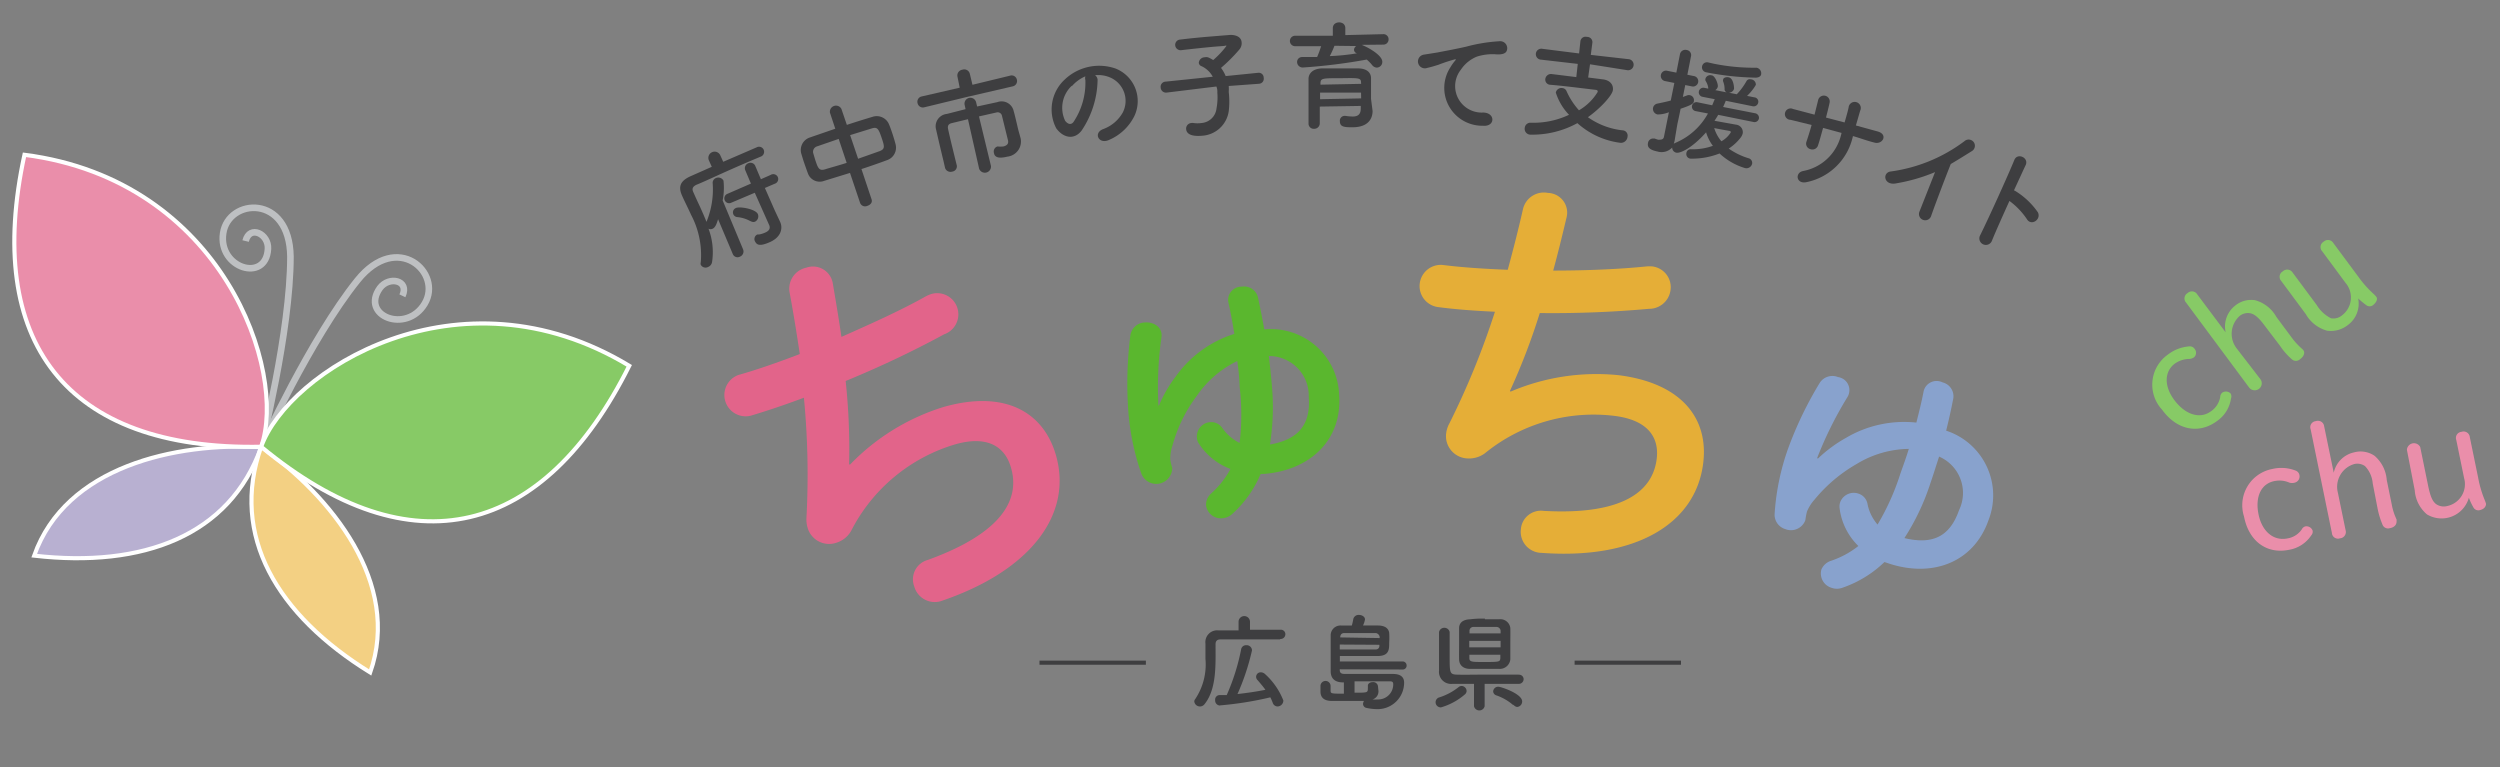 <svg xmlns="http://www.w3.org/2000/svg" xmlns:xlink="http://www.w3.org/1999/xlink" width="303" height="93" viewBox="0 0 303 93">
  <rect x="0" y="0" width="303" height="93" fill="#808080" stroke="none"/>
  <defs>
    <clipPath id="clip-path">
      <rect width="303" height="93" fill="none"/>
    </clipPath>
  </defs>
  <g id="ロゴちゅちゅ" clip-path="url(#clip-path)">
    <g id="ロゴちゅちゅ-2" data-name="ロゴちゅちゅ">
      <rect id="長方形_2108" data-name="長方形 2108" width="303" height="93" fill="none"/>
      <path id="パス_25626" data-name="パス 25626" d="M69.717,44.143A26.7,26.7,0,0,1,81,37.184c7.382-2.117,12.12.529,13.651,5.8,2.063,7.1-2.917,13.934-13.7,17.638a2.582,2.582,0,0,1-3.465-1.7A2.435,2.435,0,0,1,79.1,55.72c8.9-3.207,11.282-7.264,10.105-11.224-.725-2.5-2.82-3.928-6.769-2.79a20.8,20.8,0,0,0-12.6,10.487,3.108,3.108,0,0,1-1.821,1.443,2.71,2.71,0,0,1-3.449-1.812,3.574,3.574,0,0,1-.145-1.2,97.312,97.312,0,0,0-.306-14.575c-2.3.866-4.5,1.6-6.447,2.181a2.582,2.582,0,0,1-1.483-4.939c2.224-.625,4.738-1.507,7.43-2.533-.371-2.5-.774-4.987-1.241-7.5a2.6,2.6,0,0,1,2.015-2.966,2.434,2.434,0,0,1,3.223,1.876c.387,2.277.758,4.458,1.048,6.51,3.61-1.6,7.2-3.207,10.218-4.907a3.943,3.943,0,0,1,.709-.3,2.564,2.564,0,0,1,1.531,4.891,124.826,124.826,0,0,1-11.943,5.66,77.8,77.8,0,0,1,.419,10.118Z" transform="translate(33.319 12.154)" fill="#e2648a"/>
      <path id="パス_25627" data-name="パス 25627" d="M88.6,36.11a15.775,15.775,0,0,1,2.063-3.576A13.76,13.76,0,0,1,97.742,27.4c-.21-1.3-.435-2.6-.725-3.848a1.6,1.6,0,0,1,.363-1.315,1.615,1.615,0,0,1,1.249-.561,1.741,1.741,0,0,1,1.966,1.235c.29,1.347.548,2.646.774,3.944a8.312,8.312,0,0,1,6.253,2,8.225,8.225,0,0,1,2.821,5.9c.419,5.4-3.417,9.188-9.154,9.621h-.355a13.646,13.646,0,0,1-3.4,4.81,2.036,2.036,0,0,1-1.241.561,1.819,1.819,0,0,1-1.982-1.6,1.856,1.856,0,0,1,.629-1.411,10.847,10.847,0,0,0,2.337-2.966,7.856,7.856,0,0,1-3.916-3.207,1.6,1.6,0,0,1-.161-.722A1.735,1.735,0,0,1,94.808,38.1a1.614,1.614,0,0,1,1.5.738,5.617,5.617,0,0,0,2.079,1.78,29.339,29.339,0,0,0,0-6.831,25.705,25.705,0,0,0-.29-3.095,12.553,12.553,0,0,0-4.9,4.217,17.793,17.793,0,0,0-2.933,5.965,5.394,5.394,0,0,0-.29,1.716,5.631,5.631,0,0,0,.242,1.042,1.935,1.935,0,0,1-3.723.754,29.468,29.468,0,0,1-1.612-7.825,46.5,46.5,0,0,1,.258-8.947,1.834,1.834,0,0,1,1.757-1.6c1.08-.08,2.192.577,2.015,1.8a43.313,43.313,0,0,0-.371,8.242Zm13.683-2.566a28.556,28.556,0,0,1-.226,7.264c3.223-.561,4.98-2.2,4.706-5.756a4.8,4.8,0,0,0-1.358-3.506,4.847,4.847,0,0,0-3.477-1.465C102.061,31.268,102.19,32.422,102.287,33.545Z" transform="translate(51.857 13.067)" fill="#5ab72e"/>
      <path id="パス_25628" data-name="パス 25628" d="M117.794,38.676a26.506,26.506,0,0,1,13.1-1.988c7.623.962,10.927,5.243,10.234,10.695-.919,7.344-8.2,11.673-19.582,10.839a2.568,2.568,0,0,1-1.9-.874,2.541,2.541,0,0,1-.61-2,2.417,2.417,0,0,1,.9-1.7,2.443,2.443,0,0,1,1.858-.515c9.445.529,13.2-2.277,13.7-6.286.322-2.582-1.015-4.714-5.109-5.227a20.866,20.866,0,0,0-15.7,4.522,3.235,3.235,0,0,1-2.256.625,2.712,2.712,0,0,1-1.875-1,2.684,2.684,0,0,1-.575-2.035,3.34,3.34,0,0,1,.4-1.219,96.4,96.4,0,0,0,5.512-13.517c-2.466-.112-4.835-.289-6.866-.561a2.567,2.567,0,1,1,.6-5.1c2.289.289,4.948.465,7.817.577.661-2.437,1.273-4.81,1.853-7.376a2.6,2.6,0,0,1,3.03-1.94,2.4,2.4,0,0,1,1.846.962,2.379,2.379,0,0,1,.394,2.036c-.532,2.245-1.064,4.409-1.612,6.414,3.949,0,7.913-.16,11.282-.5a3.985,3.985,0,0,1,.758,0,2.549,2.549,0,0,1,1.695.99,2.524,2.524,0,0,1,.481,1.9,2.607,2.607,0,0,1-2.611,2.245,130.618,130.618,0,0,1-13.232.513,79.023,79.023,0,0,1-3.626,9.46Z" transform="translate(65.296 8.786)" fill="#e5ae37"/>
      <path id="パス_25629" data-name="パス 25629" d="M138.738,38.4a16.466,16.466,0,0,1,3.32-2.453,13.854,13.854,0,0,1,8.574-1.876c.322-1.267.645-2.549.886-3.816a1.614,1.614,0,0,1,2.289-1.058,1.732,1.732,0,0,1,1.306,1.924c-.258,1.347-.548,2.646-.87,3.928a8.247,8.247,0,0,1,5.125,10.871c-1.789,5.1-6.834,7.039-12.265,5.163l-.338-.112a13.759,13.759,0,0,1-5.077,3.111,1.927,1.927,0,0,1-1.37,0,1.81,1.81,0,0,1-1.193-2.213,1.9,1.9,0,0,1,1.144-1.042,10.881,10.881,0,0,0,3.336-1.8,7.714,7.714,0,0,1-2.273-4.554,1.6,1.6,0,0,1,.1-.834,1.76,1.76,0,0,1,2.224-.946,1.605,1.605,0,0,1,1.064,1.283,5.424,5.424,0,0,0,1.209,2.453,29.524,29.524,0,0,0,2.788-6.237c.338-.946.693-1.924,1-2.934a12.392,12.392,0,0,0-6.318,1.828,18.414,18.414,0,0,0-5.093,4.3,5.1,5.1,0,0,0-.935,1.475,9.559,9.559,0,0,0-.193,1.042,1.856,1.856,0,0,1-2.434,1.074,1.812,1.812,0,0,1-1.289-1.86,29.038,29.038,0,0,1,1.612-7.841,45.021,45.021,0,0,1,3.852-8.017,1.826,1.826,0,0,1,2.224-.705,1.6,1.6,0,0,1,1.128,2.437,45.827,45.827,0,0,0-3.675,7.408Zm13.571,3.095a28.172,28.172,0,0,1-3.127,6.574c3.223.77,5.448,0,6.624-3.383a4.8,4.8,0,0,0-2.418-6.494C153.018,39.326,152.679,40.432,152.309,41.49Z" transform="translate(81.63 17.148)" fill="#88a2cd"/>
      <path id="パス_25630" data-name="パス 25630" d="M2.57,46.976C6.39,36.168,19.686,33.234,30.082,33.827,26.262,44.57,15.738,48.483,2.57,46.976Z" transform="translate(1.572 20.369)" fill="#b8b0d1" stroke="#fff" stroke-miterlimit="10" stroke-width="0.5"/>
      <path id="パス_25631" data-name="パス 25631" d="M19.522,19.737c.484-2,2.82-.866,2.708.946C22,24.836,16.169,23.04,16.8,18.791s8.059-4.81,8.155,2.838c0,9.092-3.546,23.042-3.546,23.042" transform="translate(10.246 9.478)" fill="none" stroke="#bec0c2" stroke-miterlimit="10" stroke-width="0.8"/>
      <path id="パス_25632" data-name="パス 25632" d="M36.756,24.111c.886-1.876-1.612-2.437-2.724-.946-2.418,3.383,3.223,5.6,5.431,1.892s-3.3-8.851-8.139-2.838C25.619,29.306,19.64,42.406,19.64,42.406" transform="translate(12.014 11.742)" fill="none" stroke="#bec0c2" stroke-miterlimit="10" stroke-width="0.8"/>
      <path id="パス_25633" data-name="パス 25633" d="M33.3,61.125c3.8-10.807-4.738-21.374-13.216-27.355C16.266,44.561,22.036,54.166,33.3,61.125Z" transform="translate(11.568 20.378)" fill="#f3d083" stroke="#fff" stroke-miterlimit="10" stroke-width="0.5"/>
      <path id="パス_25634" data-name="パス 25634" d="M30.994,47.088C34.218,38,26.369,14.795,2.306,11.7-2.593,34.261,7.206,47.537,30.994,47.088Z" transform="translate(0.659 7.06)" fill="#ea8eaa" stroke="#fff" stroke-miterlimit="10" stroke-width="0.5"/>
      <path id="パス_25635" data-name="パス 25635" d="M176.987,43.533a4.015,4.015,0,0,1-2.724,1.764c-2.627.529-4.835-.978-5.431-4.041a4.472,4.472,0,0,1,3.417-5.756,4.761,4.761,0,0,1,2.837.192.722.722,0,0,1,.467.577.77.77,0,0,1-.564.882,1.15,1.15,0,0,1-.661,0,3,3,0,0,0-1.789-.192c-1.612.3-2.385,1.876-1.95,4.025s1.87,3.255,3.481,2.934a2.613,2.613,0,0,0,1.757-1.09.692.692,0,0,1,.419-.369.79.79,0,0,1,.9.513A.639.639,0,0,1,176.987,43.533Z" transform="translate(103.143 21.343)" fill="#ea8eaa"/>
      <path id="パス_25636" data-name="パス 25636" d="M181.3,39.4a3.439,3.439,0,0,0-.935-2.1,1.618,1.618,0,0,0-1.273-.257,2.869,2.869,0,0,0-2.015,3.479l.935,4.538a.766.766,0,0,1-.1.659.774.774,0,0,1-.578.335.745.745,0,0,1-.656-.085.737.737,0,0,1-.327-.573l-2.579-12.571a.734.734,0,0,1,.08-.647.742.742,0,0,1,.565-.331.761.761,0,0,1,.656.08.753.753,0,0,1,.343.562l1.16,5.612A3.215,3.215,0,0,1,179,35.645a3.011,3.011,0,0,1,2.514.4,4.274,4.274,0,0,1,1.483,2.918l.612,3a7.142,7.142,0,0,0,.58,1.8,1.594,1.594,0,0,1,0,.273c0,.321-.21.673-.806.786a.726.726,0,0,1-.919-.481,9.885,9.885,0,0,1-.6-2.036Z" transform="translate(106.274 19.192)" fill="#ea8eaa"/>
      <path id="パス_25637" data-name="パス 25637" d="M181,34.836a.855.855,0,0,1,1.612-.337l.983,4.81c.258,1.2.516,1.78.935,2.1a1.618,1.618,0,0,0,1.354.241,2.709,2.709,0,0,0,2.047-3.383l-.951-4.634a.734.734,0,0,1,.08-.647.742.742,0,0,1,.564-.331.761.761,0,0,1,.656.08.753.753,0,0,1,.343.562l1.015,4.939a13.515,13.515,0,0,0,.774,2.646,4.022,4.022,0,0,1,.177.5c0,.353-.258.657-.774.77a.678.678,0,0,1-.774-.369,7.616,7.616,0,0,1-.532-1.138,3.438,3.438,0,0,1-5.077,2.02,4.194,4.194,0,0,1-1.483-2.918Z" transform="translate(110.718 19.681)" fill="#ea8eaa"/>
      <path id="パス_25638" data-name="パス 25638" d="M171.391,32.514a4.006,4.006,0,0,1-1.708,2.726c-2.16,1.6-4.835,1.122-6.64-1.379a4.459,4.459,0,0,1,.661-6.654,4.85,4.85,0,0,1,2.659-1.026.71.71,0,0,1,.645.337.735.735,0,0,1-.081.978,1.1,1.1,0,0,1-.645.208,3.137,3.137,0,0,0-1.708.577c-1.241.93-1.354,2.71,0,4.474s3.094,2.245,4.384,1.3a2.677,2.677,0,0,0,1.128-1.732.7.7,0,0,1,.226-.513.793.793,0,0,1,1.031.08A.718.718,0,0,1,171.391,32.514Z" transform="translate(99.004 15.798)" fill="#87ca66"/>
      <path id="パス_25639" data-name="パス 25639" d="M174,26.187c-.709-.962-1.225-1.4-1.741-1.507a1.618,1.618,0,0,0-1.257.289,2.892,2.892,0,0,0-.371,4.009L173.5,32.7a.847.847,0,0,1-.207,1.146.857.857,0,0,1-1.163-.136L164.478,23.4a.751.751,0,0,1,.177-1.171.76.76,0,0,1,1.177.176l3.433,4.586a3.2,3.2,0,0,1,1.112-3.207,3.057,3.057,0,0,1,2.45-.689,4.219,4.219,0,0,1,2.579,2.02l1.821,2.453a8.449,8.449,0,0,0,1.273,1.4,1.189,1.189,0,0,1,.193.208c.193.257.081.706-.4,1.058a.728.728,0,0,1-1.031,0,8.03,8.03,0,0,1-1.4-1.6Z" transform="translate(100.486 13.29)" fill="#87ca66"/>
      <path id="パス_25640" data-name="パス 25640" d="M171.626,23.109a.751.751,0,0,1,.193-1.171.776.776,0,0,1,1.193.16l2.917,3.928a4.272,4.272,0,0,0,1.725,1.6,1.618,1.618,0,0,0,1.338-.353,2.717,2.717,0,0,0,.419-3.944l-2.82-3.816a.751.751,0,0,1,.177-1.171.76.76,0,0,1,1.177.176l3,4.041a12.848,12.848,0,0,0,1.821,2.068,4.564,4.564,0,0,1,.371.385c.226.289,0,.706-.371,1.01a.663.663,0,0,1-.854,0,9.822,9.822,0,0,1-.967-.8,3.2,3.2,0,0,1-1.225,3.207,3.332,3.332,0,0,1-2.53.706,4.284,4.284,0,0,1-2.595-2.02Z" transform="translate(104.862 10.948)" fill="#87ca66"/>
      <path id="パス_25641" data-name="パス 25641" d="M55.742,19.876c-.177.561-.322.994-.661,1.154a.6.6,0,0,1-.5,0,7.979,7.979,0,0,1,.435,4.009.77.77,0,0,1-.484.625.663.663,0,0,1-.886-.257.527.527,0,0,1,0-.321,10.409,10.409,0,0,0-1.177-5.74c-.371-.834-.774-1.6-1.1-2.341h0c-.467-1.058-.226-1.748.967-2.309l2.643-1.171-.355-.786a.757.757,0,0,1,1.386-.609l.355.786,4.045-1.748a.614.614,0,0,1,.854.273.624.624,0,0,1-.355.85h0c-.725.3-2.1.882-3.514,1.507-1.708.754-3.5,1.6-4.287,1.908-.451.224-.548.481-.387.85l.145.321c.29.673.661,1.411,1,2.2.161.369.322.738.467,1.122a10.3,10.3,0,0,0,.757-4.65.625.625,0,0,1,.371-.657.727.727,0,0,1,.935.3,7.865,7.865,0,0,1-.1,2.405l2.482,5.949a.672.672,0,0,1-.387.866.614.614,0,0,1-.854-.289h0Zm4.448-3.207-2.837,1.2a.581.581,0,0,1-.806-.289.592.592,0,0,1,.338-.786l2.837-1.235-.677-1.6a.64.64,0,0,1,.355-.866.63.63,0,0,1,.854.337l.677,1.6,1.193-.529a.6.6,0,0,1,.639.012.592.592,0,0,1-.156,1.063l-1.193.513,1.193,2.71.661,1.411h0c.338.754.129,1.828-1.241,2.437s-1.612.273-1.821-.1a.608.608,0,0,1,.29-.818.68.68,0,0,1,.193,0,3.09,3.09,0,0,0,.741-.224c.467-.192.693-.5.5-.93Zm-.5,3.463a3.979,3.979,0,0,0-1.612-.513.571.571,0,0,1-.161-1.106c.467-.208,2.369.128,2.643.738a.72.72,0,0,1-.355.93.566.566,0,0,1-.548-.1Z" transform="translate(31.29 6.693)" fill="#3e3e40"/>
      <path id="パス_25642" data-name="パス 25642" d="M66.184,16.138l-3.127.962a1.517,1.517,0,0,1-1.966-.882c-.161-.433-.306-.85-.451-1.267s-.258-.818-.371-1.187a1.6,1.6,0,0,1,1.015-1.908L64.4,10.782l-.645-1.94a.741.741,0,0,1,1.386-.465l.661,1.94c1.112-.369,2.208-.706,3.223-1.01a1.615,1.615,0,0,1,1.837.834c.145.321.29.722.435,1.154s.306.962.419,1.4A1.6,1.6,0,0,1,70.7,14.582c-1,.369-2.047.738-3.127,1.09L68.8,19.345c.129.369-.145.673-.516.786a.646.646,0,0,1-.87-.337Zm-1.37-4.121-2.611.9a.689.689,0,0,0-.484.8c.081.273.177.609.274.914.29.866.435,1.3,1.16,1.074s1.692-.481,2.627-.786Zm2.353,2.405,2.627-.93c.645-.257.58-.561.226-1.6s-.5-1.363-1.177-1.154l-2.643.818Z" transform="translate(36.836 4.819)" fill="#3e3e40"/>
      <path id="パス_25643" data-name="パス 25643" d="M75.117,8.556,69.831,9.839a.661.661,0,0,1-.822-.5.657.657,0,0,1,.516-.818l4.593-1.058-.274-1.347a.7.7,0,0,1,.118-.544.71.71,0,0,1,.478-.289.694.694,0,0,1,.9.481l.322,1.347,4.561-1.106a.645.645,0,0,1,.822.481.657.657,0,0,1-.516.818Zm0,2.726-1.982.481c-.387.1-.516.321-.419.754s.29,1.283.484,2.068.387,1.6.564,2.293h0a.639.639,0,0,1-.111.494.645.645,0,0,1-.437.26.694.694,0,0,1-.87-.433l-.193-.85c-.306-1.251-.645-2.694-.886-3.768a1.5,1.5,0,0,1,.19-1.278,1.516,1.516,0,0,1,1.115-.662l2.256-.577-.113-.513A.713.713,0,0,1,76.1,9.213l.129.529,2.45-.529a1.5,1.5,0,0,1,1.982,1.09c.129.449.242.946.338,1.347l.21.9.29,1.042h0a1.836,1.836,0,0,1-.306,1.472,1.855,1.855,0,0,1-1.306.756c-.709.176-1.5.241-1.612-.417a.641.641,0,0,1,.419-.818h-.016a3.839,3.839,0,0,0,.741,0c.387-.1.661-.3.548-.754l-.725-2.95a.532.532,0,0,0-.661-.417l-2.127.481,1.451,6a.742.742,0,0,1-1.434.337Z" transform="translate(42.199 3.165)" fill="#3e3e40"/>
      <path id="パス_25644" data-name="パス 25644" d="M84.656,6.62a11.312,11.312,0,0,1-1.95,6.221c-.935,1.187-2.24.834-3.062-.289A4.936,4.936,0,0,1,80.691,6.62,6.051,6.051,0,0,1,86.815,5.3a4.241,4.241,0,0,1,2.3,5.756,6.079,6.079,0,0,1-3.111,2.918c-1.209.529-1.886-.834-.709-1.315a4.491,4.491,0,0,0,2.418-2.036,3.088,3.088,0,0,0-1.5-4.217,3.627,3.627,0,0,0-1.87-.289.721.721,0,0,1,.306.5Zm-3.127.77a3.658,3.658,0,0,0-.806,4.249c.29.385.693.545,1,.16a8.578,8.578,0,0,0,1.451-5.1.8.8,0,0,1,0-.449,4.56,4.56,0,0,0-1.644,1.2Z" transform="translate(48.374 3.001)" fill="#3e3e40"/>
      <path id="パス_25645" data-name="パス 25645" d="M95.535,8.829a4.947,4.947,0,0,1,0,.722,9.763,9.763,0,0,1,0,2.341,3.474,3.474,0,0,1-3.223,2.966c-1.434.128-1.886-.3-1.934-.77a.671.671,0,0,1,.139-.517.678.678,0,0,1,.474-.253.907.907,0,0,1,.29,0,3.24,3.24,0,0,0,.935,0,1.978,1.978,0,0,0,1.837-1.764,7.179,7.179,0,0,0,.1-1.924,1.616,1.616,0,0,0-.113-.738l-6.044.738h0a.647.647,0,0,1-.486-.153.64.64,0,0,1-.223-.457.623.623,0,0,1,.141-.5A.63.63,0,0,1,87.9,8.3L93.6,7.707a2.959,2.959,0,0,0-1.37-1.283.482.482,0,0,1-.322-.385.724.724,0,0,1,.709-.689.826.826,0,0,1,.387,0,3.117,3.117,0,0,1,.645.337,10.38,10.38,0,0,0,1.612-1.716s0-.08-.258,0l-1.257.1c-1.257.112-2.724.273-3.965.417h0a.647.647,0,0,1-.486-.135A.644.644,0,0,1,89.684,3.2c.886-.112,2-.224,3.078-.321l2.966-.241c.886,0,1.338.369,1.37.9a1.15,1.15,0,0,1-.258.85A19.58,19.58,0,0,1,94.6,6.633a4.564,4.564,0,0,1,.564.994l3.965-.4h0a.6.6,0,0,1,.459.161.592.592,0,0,1,.185.448.607.607,0,0,1-.107.476.613.613,0,0,1-.425.245Z" transform="translate(53.387 1.593)" fill="#3e3e40"/>
      <path id="パス_25646" data-name="パス 25646" d="M105.7,4.418c.9.353,2.482,1.283,2.5,2.036a.687.687,0,0,1-.18.5.7.7,0,0,1-.481.224.775.775,0,0,1-.58-.321,4.967,4.967,0,0,0-.645-.657,68.022,68.022,0,0,1-7.7.962.679.679,0,0,1-.515-.168.672.672,0,0,1-.226-.49.592.592,0,0,1,.174-.436.6.6,0,0,1,.438-.174H100.3a12.116,12.116,0,0,0,.484-1.315H97.725a.647.647,0,0,1-.5-.146.636.636,0,0,1,.433-1.12h4.545v-.93a.688.688,0,0,1,.22-.505.89.89,0,0,1,1.053-.024.688.688,0,0,1,.242.5v.882l4.561-.112a.614.614,0,0,1,.481.159.608.608,0,0,1,.2.466.624.624,0,0,1-.189.464.63.63,0,0,1-.471.177Zm1.322,8.017h0c0,.85-.451,1.94-2.353,1.972-1,0-1.612,0-1.612-.738a.575.575,0,0,1,.14-.444.581.581,0,0,1,.424-.2h.113a5.863,5.863,0,0,0,.886.08c.548,0,.951-.208.967-.9a3.046,3.046,0,0,0,0-.385l-4.964.08v2.02a.672.672,0,0,1-.2.482.679.679,0,0,1-.489.191.631.631,0,0,1-.476-.165.624.624,0,0,1-.2-.46V8.539c0-.561.419-1.219,1.612-1.267h4.352c1.16,0,1.612.545,1.612,1.2V10.96Zm-1.4-2.229h-4.964v.8l4.98-.1Zm0-1.219c0-.561-.258-.561-2.353-.529-2.369,0-2.546,0-2.563.625v.16l4.932-.1ZM102.4,4.53a11,11,0,0,1-.564,1.251,25.721,25.721,0,0,0,3.385-.353.308.308,0,0,1-.145,0,.465.465,0,0,1-.306-.4.577.577,0,0,1,.274-.465Z" transform="translate(59.335 1.018)" fill="#3e3e40"/>
      <path id="パス_25647" data-name="パス 25647" d="M110.561,6.283a4.808,4.808,0,0,1,.5-.722c.258-.289.177-.289-.1-.208a19.555,19.555,0,0,0-1.87.625c-.467.144-.886.273-1.322.369a.841.841,0,0,1-.876-.171.833.833,0,0,1,.457-1.433l1.612-.257c.725-.144,2-.369,3.5-.706a19.723,19.723,0,0,1,4-.657.856.856,0,0,1,.805.317.846.846,0,0,1,.114.854c-.1.241-.419.5-1.434.4a6.332,6.332,0,0,0-2.176.289,4.25,4.25,0,0,0-1.95,1.6,3.193,3.193,0,0,0-.324,3.449,3.226,3.226,0,0,0,3.016,1.73c1.515,0,1.515,1.732,0,1.6a4.614,4.614,0,0,1-4.117-2.362,4.566,4.566,0,0,1,.169-4.725Z" transform="translate(65.227 1.879)" fill="#3e3e40"/>
      <path id="パス_25648" data-name="パス 25648" d="M122.577,6.118l-.226,1.6,1.773.224c.854.1,1.305.625,1.225,1.3s-1.612,2.293-3.03,3.287a8.908,8.908,0,0,0,4.287,1.6.642.642,0,0,1,.516.77.8.8,0,0,1-.32.578.809.809,0,0,1-.647.144,9.563,9.563,0,0,1-5.109-2.373,11.329,11.329,0,0,1-5.754,1.395.71.71,0,0,1-.492-.273.7.7,0,0,1-.136-.544.688.688,0,0,1,.248-.47.7.7,0,0,1,.51-.156,10.069,10.069,0,0,0,4.609-.962,6.855,6.855,0,0,1-1.6-2.694.693.693,0,0,1,.79-.545.6.6,0,0,1,.5.353,8.846,8.846,0,0,0,1.515,2.341,6.431,6.431,0,0,0,2.272-2.229c0-.128,0-.241-.306-.257l-1.612-.192c-1.193-.144-2.643-.321-3.868-.417h0a.629.629,0,0,1-.433-.233.623.623,0,0,1-.131-.472.692.692,0,0,1,.774-.593l2.982.369.177-1.6-4.448-.513a.662.662,0,0,1-.477-.232.671.671,0,0,1,.114-.969.663.663,0,0,1,.524-.114l4.448.561.161-1.491a.628.628,0,0,1,.79-.513.633.633,0,0,1,.661.689l-.193,1.491,4.529.513a.674.674,0,1,1-.161,1.331Z" transform="translate(70.134 1.675)" fill="#3e3e40"/>
      <path id="パス_25649" data-name="パス 25649" d="M132.447,11.645c-.145.257-.29.481-.451.722l2.595.465a.92.92,0,0,1,.649.357.91.91,0,0,1,.173.718,1.407,1.407,0,0,1-.21.449,5.822,5.822,0,0,1-1.483,1.379,8.35,8.35,0,0,0,2.4,1.171.577.577,0,0,1,.435.673.709.709,0,0,1-.886.513,7.843,7.843,0,0,1-3.062-1.764,9.067,9.067,0,0,1-3.546.625.561.561,0,0,1-.467-.689.515.515,0,0,1,.564-.449A7.092,7.092,0,0,0,131.8,15.4a5.168,5.168,0,0,1-.822-1.636c-1.612,1.828-3.078,2.566-3.61,2.469a.626.626,0,0,1-.5-.625,1.763,1.763,0,0,1-1.789.481c-.838-.176-1.257-.449-1.144-1.026a.628.628,0,0,1,.693-.545h.129a2.3,2.3,0,0,0,.435.144c.306,0,.612,0,.677-.353l.6-2.982a3.675,3.675,0,0,1-1.37.273.69.69,0,0,1-.548-.818.659.659,0,0,1,.532-.5c.612-.128,1.16-.241,1.612-.369l.435-2.133-1.193-.241a.641.641,0,0,1,.242-1.251l1.193.241.435-2.213a.661.661,0,0,1,.822-.529.629.629,0,0,1,.436.277.623.623,0,0,1,.079.509l-.435,2.213.87.176a.641.641,0,0,1-.242,1.251l-.886-.176-.29,1.443.564-.208a.583.583,0,0,1,.322,0,.609.609,0,0,1,.451.706c0,.321-.387.513-1.612.93-.177.93-.338,1.6-.387,1.86s-.258,1.523-.338,2.02a2.87,2.87,0,0,1-.1.353l.193-.1a8.044,8.044,0,0,0,3.949-3.56l-1.5-.289a.547.547,0,1,1,.21-1.074l1.805.369.306-.738-1.483-.289a.555.555,0,1,1,.21-1.09l.484.1V8.342a2.03,2.03,0,0,0-.322-.818.431.431,0,0,1,0-.3.6.6,0,0,1,.709-.369c.435,0,.838,1.058.774,1.379a.674.674,0,0,1-.306.417l1.386.273a.417.417,0,0,1-.258-.433,2.4,2.4,0,0,0-.177-.9.271.271,0,0,1,0-.192c0-.257.387-.369.677-.3.6.112.661,1.267.645,1.395a.644.644,0,0,1-.645.465l.983.192a7.892,7.892,0,0,0,1.177-1.6.452.452,0,0,1,.516-.208.632.632,0,0,1,.612.673,5.857,5.857,0,0,1-1.064,1.331l.87.176a.533.533,0,0,1,.39.21.527.527,0,0,1,.094.431.564.564,0,0,1-.709.433l-3.223-.657c-.1.257-.21.513-.322.754l3.852.754a.565.565,0,0,1,.384.225.559.559,0,0,1,.1.432.548.548,0,0,1-.693.4Zm-1.5-5.163a.609.609,0,0,1-.451-.738.6.6,0,0,1,.741-.449h0l.709.16a24.507,24.507,0,0,0,5,.481h.161a.69.69,0,0,1,.548.754c0,.241-.258.449-.677.449a34.126,34.126,0,0,1-6.028-.657Zm3.03,7.28c0-.128-.1-.16-.193-.176s-1.048-.176-1.821-.337a4.435,4.435,0,0,0,.87,1.6,3.1,3.1,0,0,0,1.144-1.09Z" transform="translate(75.801 2.273)" fill="#3e3e40"/>
      <path id="パス_25650" data-name="パス 25650" d="M142.4,12.408a7.22,7.22,0,0,1-5.5,5.291c-1.305.321-1.5-1.106-.5-1.331a5.822,5.822,0,0,0,4.609-4.3l.081-.321-2.24-.609c-.226.8-.435,1.6-.6,2.068a.71.71,0,0,1-.919.513.689.689,0,0,1-.5-.9c.193-.561.419-1.283.629-2.036l-2.546-.625a.69.69,0,1,1,.29-1.315l2.611.689c.161-.657.322-1.283.435-1.764a.713.713,0,0,1,1.386.337c-.1.465-.258,1.106-.435,1.78l2.256.593c.21-.722.4-1.395.484-1.8a.741.741,0,1,1,1.4.385l-.516,1.78,2.627.722c1.305.353.629,1.6-.338,1.363s-1.741-.545-2.643-.8Z" transform="translate(82.108 4.364)" fill="#3e3e40"/>
      <path id="パス_25651" data-name="パス 25651" d="M143.1,15.858c-1.531.3-1.725-1.331-.645-1.443a19.119,19.119,0,0,0,8.913-3.672.758.758,0,0,1,1.258.456.752.752,0,0,1-.307.715c-.919.577-1.773,1.106-2.611,1.6-.548,1.363-1.9,4.907-2.369,6.269a.757.757,0,1,1-1.434-.481l1.9-4.81a21.2,21.2,0,0,1-4.706,1.363Z" transform="translate(86.725 6.366)" fill="#3e3e40"/>
      <path id="パス_25652" data-name="パス 25652" d="M150.384,22.022a.789.789,0,1,1-1.467-.577c1.048-2.1,3.385-7.264,4.174-9.188.371-.914,1.789-.273,1.37.625-.306.641-.822,1.78-1.418,3.063a.985.985,0,0,1,.226.112,9.134,9.134,0,0,1,2.675,2.549c.435.882-.822,1.7-1.338.818a8.839,8.839,0,0,0-2.111-2.2C151.673,19.04,150.819,20.948,150.384,22.022Z" transform="translate(91.049 7.129)" fill="#3e3e40"/>
      <path id="パス_25653" data-name="パス 25653" d="M100.205,49.392H93c-.451,0-.612.224-.612.593,0,2.341.161,5.372-1.305,7.216a.71.71,0,0,1-.58.321.692.692,0,0,1-.693-.593.448.448,0,0,1,.113-.3,7.57,7.57,0,0,0,1.241-4.891V49.905h0a1.429,1.429,0,0,1,1.612-1.6h2.4V47.259a.693.693,0,0,1,1.386,0v.962h3.675a.55.55,0,0,1,.436.14.544.544,0,0,1,.176.421.576.576,0,0,1-.187.409.582.582,0,0,1-.426.152Zm-7.285,8.017a.614.614,0,0,1-.43-.207.607.607,0,0,1-.15-.451.543.543,0,0,1,.125-.416.549.549,0,0,1,.391-.193h.886a26.039,26.039,0,0,0,1.741-5.516.6.6,0,0,1,.629-.529.647.647,0,0,1,.482.164.64.64,0,0,1,.211.461,28.088,28.088,0,0,1-1.757,5.291c1.16-.128,2.337-.3,3.385-.513-.29-.4-.629-.8-.951-1.171a.545.545,0,0,1,.4-.946.727.727,0,0,1,.5.208,8.465,8.465,0,0,1,2.224,3.207.723.723,0,0,1-.709.722.628.628,0,0,1-.58-.449,5.833,5.833,0,0,0-.29-.657,41.374,41.374,0,0,1-6.108.978Z" transform="translate(54.937 28.103)" fill="#3e3e40"/>
      <path id="パス_25654" data-name="パス 25654" d="M101.637,53.071v.1c0,.433.322.465.693.465h5.754c.935,0,1.354.385,1.354,1.058a3.215,3.215,0,0,1-3.223,3.207,6.348,6.348,0,0,1-1.386-.16.5.5,0,0,1-.371-.481.751.751,0,0,1,.113-.353H100.7c-1.064,0-1.386-.5-1.4-1.106v-.706a.612.612,0,0,1,1.225,0h0v.481c0,.449,0,.449,1.612.449V54.658h-.1c-.822,0-1.451-.321-1.5-1.267V49a1.184,1.184,0,0,1,.364-.907,1.2,1.2,0,0,1,.925-.328H103.1a6.88,6.88,0,0,0,.177-.786.66.66,0,0,1,.693-.5c.338,0,.725.208.725.545a2.652,2.652,0,0,1-.242.738h1.789c1.1,0,1.338.545,1.386.9a9.943,9.943,0,0,1,0,1.2c0,.8,0,1.6-1.418,1.6h-4.561v.657h7.591a.485.485,0,0,1,.358.141.48.48,0,0,1,.141.356.464.464,0,0,1-.142.351.469.469,0,0,1-.358.13Zm0-3v.593h4.352a.42.42,0,0,0,.317-.11.416.416,0,0,0,.134-.307V50.1Zm4.835-.786V49.11a.573.573,0,0,0-.467-.433h-3.8c-.355,0-.5.192-.516.529h0Zm-.145,6.414a1.011,1.011,0,0,1-.725,1.026,5.376,5.376,0,0,0,.661,0,1.826,1.826,0,0,0,1.326-.536,1.807,1.807,0,0,0,.527-1.324c0-.241-.113-.337-.4-.337h-4.287v1.379c1.612,0,1.612,0,1.612-.577a1.214,1.214,0,0,0,0-.257h0c0-.289.29-.449.58-.449a.58.58,0,0,1,.645.481Z" transform="translate(60.742 28.048)" fill="#3e3e40"/>
      <path id="パス_25655" data-name="パス 25655" d="M108.6,57.519a.63.63,0,0,1-.455-.177.624.624,0,0,1-.19-.448.61.61,0,0,1,.467-.593,7.265,7.265,0,0,0,2.353-1.267.6.6,0,0,1,.338-.112.627.627,0,0,1,.6.609.56.56,0,0,1-.21.417,7.684,7.684,0,0,1-2.9,1.571Zm9.445-3.961a.55.55,0,0,1,.408.148.544.544,0,0,1,.172.4.579.579,0,0,1-.6.561h-4.126v2.71h0a.662.662,0,0,1-1.289,0h0v-2.71h-2.627a1.471,1.471,0,0,1-1.19-.419,1.455,1.455,0,0,1-.422-1.184V48.379a.662.662,0,0,1,1.289,0h0v2.966c0,1.908,0,2.165.806,2.2s2.063,0,3.449,0h4.094Zm-4.11-6.718h1.708a1.22,1.22,0,0,1,1.37,1.058c.016.545,0,1.251,0,1.94v1.876a1.288,1.288,0,0,1-1.37,1.138h-3.5c-.886,0-1.322-.5-1.338-1.122s0-1.2,0-1.876v-1.94c0-.593.387-1.042,1.354-1.074a11.543,11.543,0,0,1,1.773-.08Zm1.9,2.614h-3.8v.786h3.8Zm0-.9v-.337a.506.506,0,0,0-.484-.449h-2.788a.469.469,0,0,0-.352.124.464.464,0,0,0-.148.341v.321Zm-3.788,2.582v.4c0,.465.306.481,1.612.481,2.031,0,2.111,0,2.144-.481v-.4Zm5.335,6.125a6.083,6.083,0,0,0-2.031-1.187.546.546,0,0,1-.419-.5.611.611,0,0,1,.629-.561c.306,0,2.885.85,2.885,1.78a.659.659,0,0,1-.612.673.645.645,0,0,1-.451-.289Z" transform="translate(66.039 28.217)" fill="#3e3e40"/>
      <line id="線_185" data-name="線 185" x1="12.894" transform="translate(125.987 80.317)" fill="none" stroke="#3e3e40" stroke-miterlimit="10" stroke-width="0.5"/>
      <line id="線_186" data-name="線 186" x1="12.894" transform="translate(190.842 80.317)" fill="none" stroke="#3e3e40" stroke-miterlimit="10" stroke-width="0.5"/>
      <path id="パス_25656" data-name="パス 25656" d="M19.64,39.394c3.223-9.092,23.869-22.352,44.612-9.813C53.921,50.249,37.949,54.531,19.64,39.394Z" transform="translate(12.014 14.754)" fill="#87ca66" stroke="#fff" stroke-miterlimit="10" stroke-width="0.5"/>
    </g>
  </g>
</svg>
